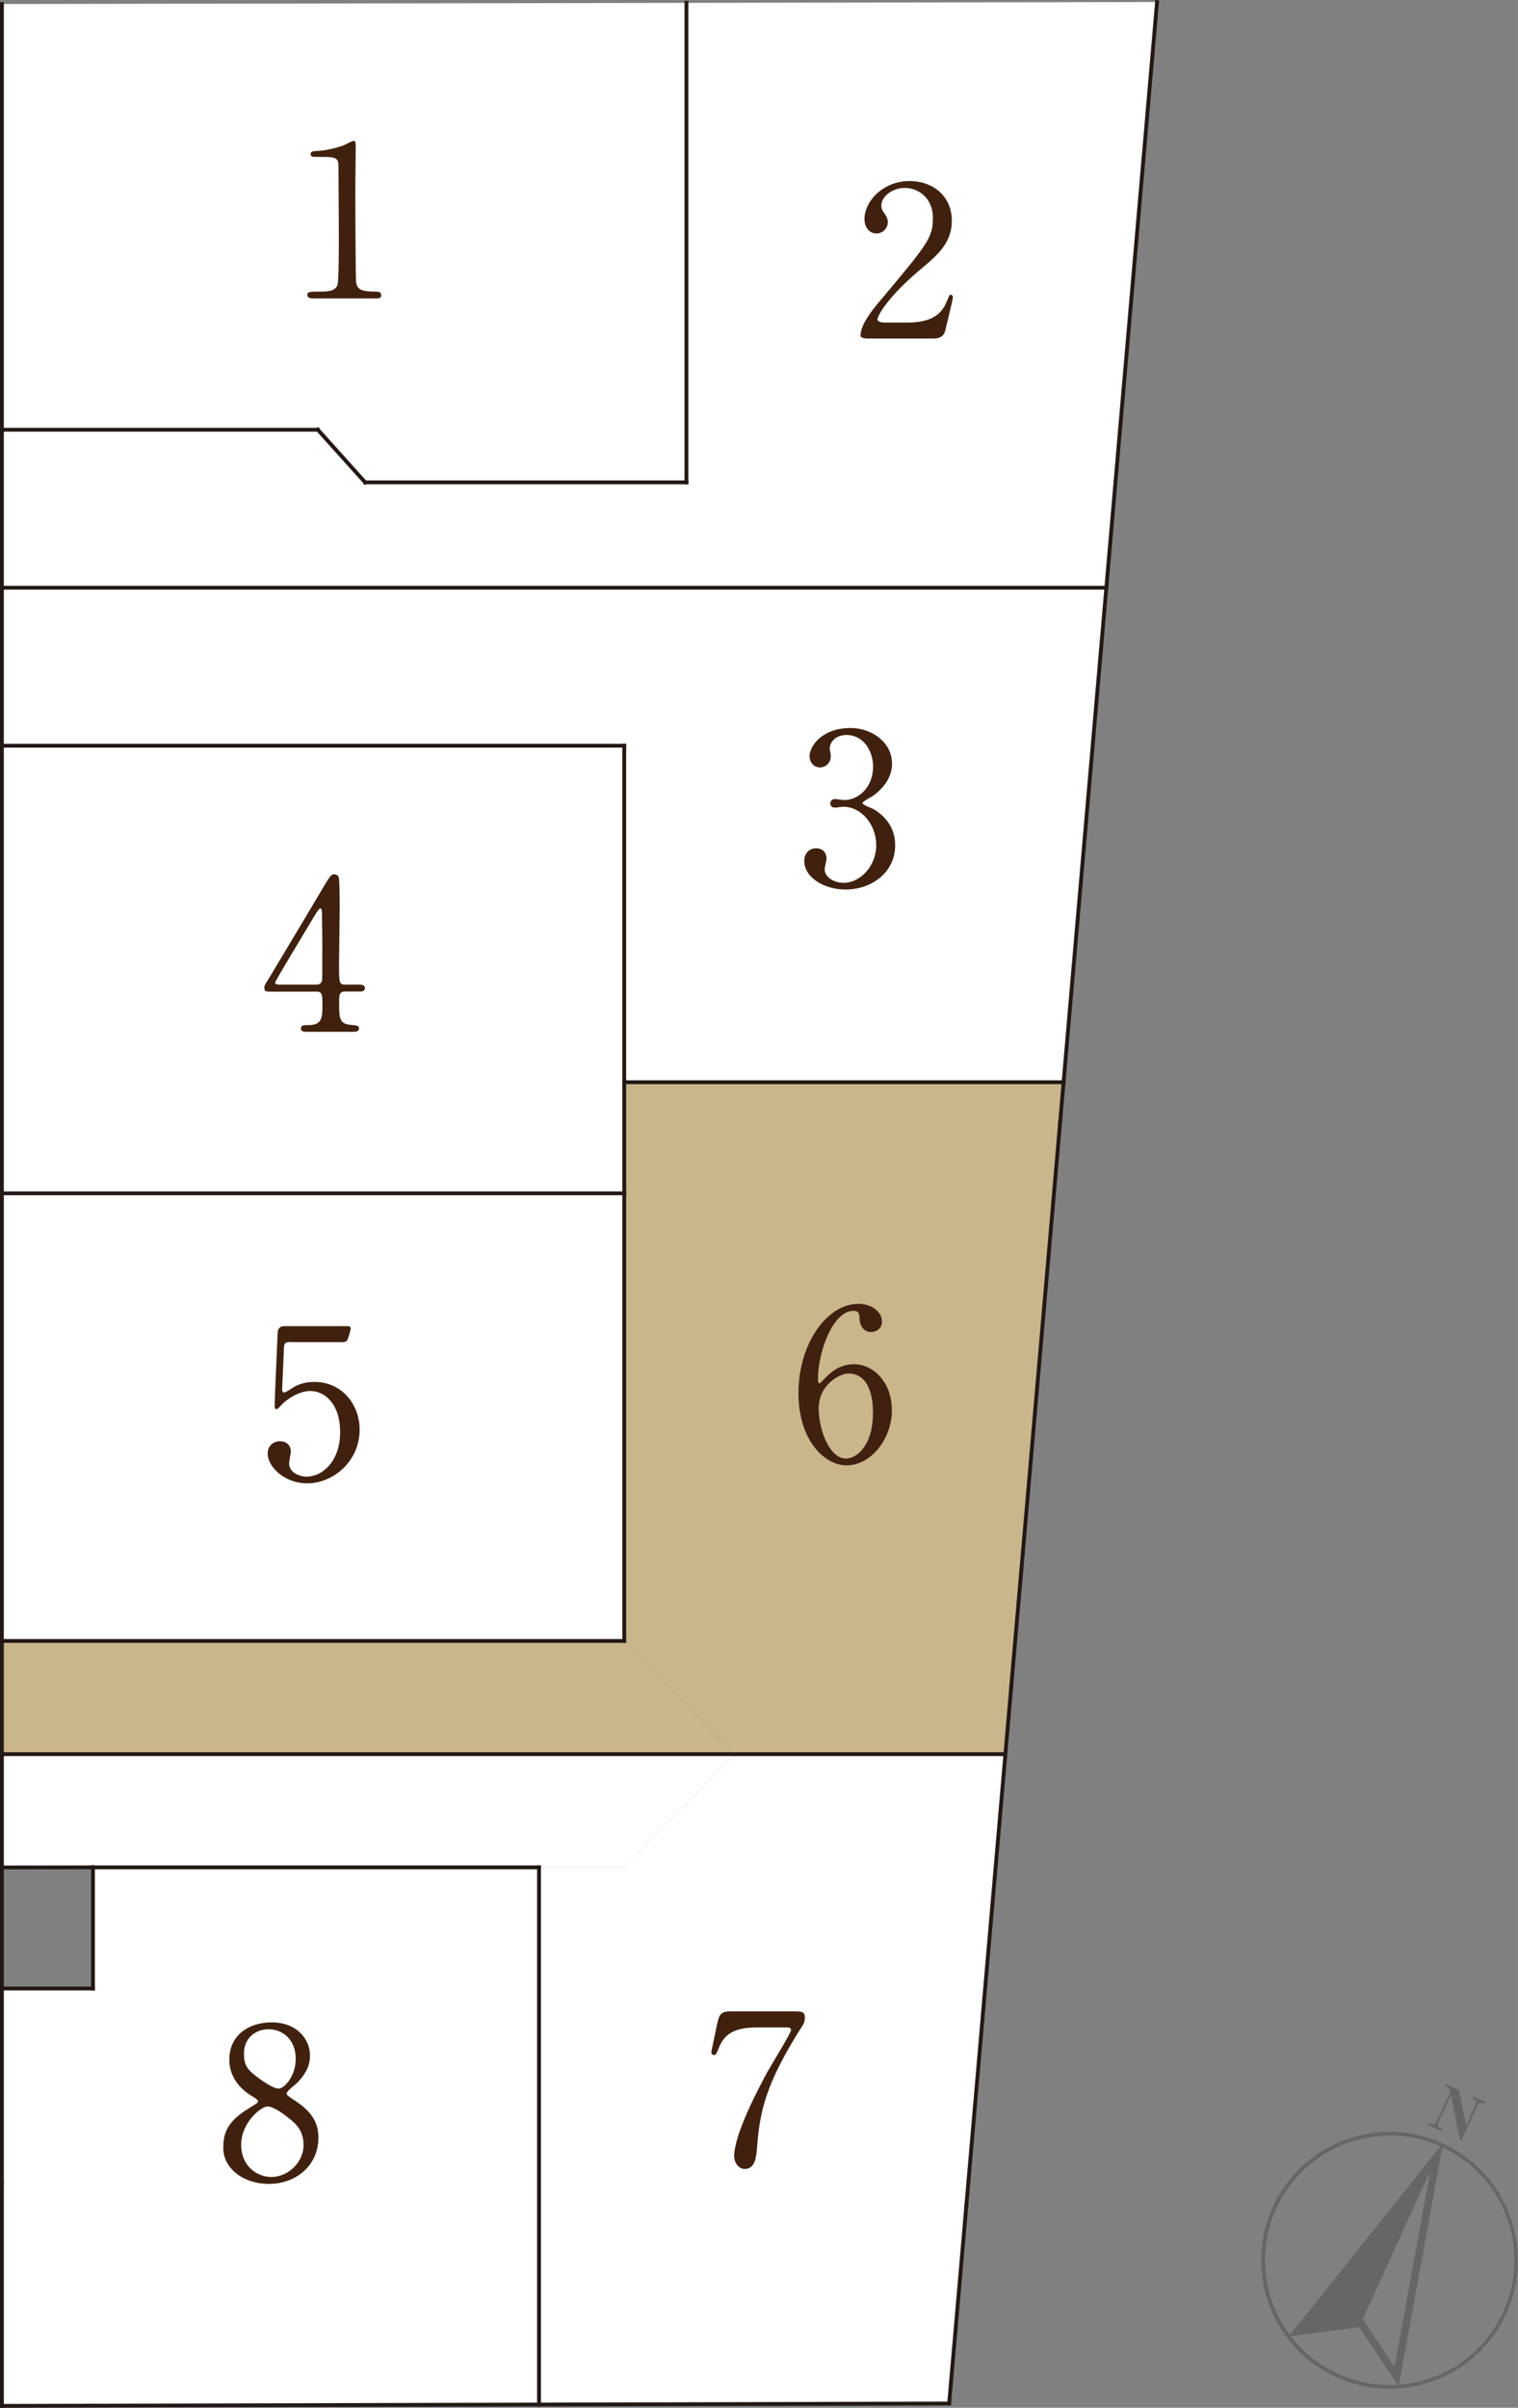 <?xml version="1.0" encoding="UTF-8"?><svg id="_レイヤー_2" xmlns="http://www.w3.org/2000/svg" width="158.67" height="251.63" viewBox="0 0 158.67 251.63"><rect x="0" y="0" width="158.67" height="251.63" fill="#808080" stroke="none"/><defs><style>.cls-1,.cls-2{fill:none;}.cls-2{stroke:#231815;stroke-linecap:square;stroke-width:.4px;}.cls-3{fill:#40210f;}.cls-4{fill:#fff;}.cls-5{fill:#666;}.cls-6{fill:#cab68b;}</style></defs><g id="content"><g id="LINE"><line class="cls-1" x1=".48" y1=".42" x2=".2" y2="251.42"/></g><polygon class="cls-4" points="56.34 251.29 56.34 195.15 9.72 195.15 9.72 207.81 .2 207.81 .2 228.17 .2 251.43 56.34 251.29"/><polygon class="cls-4" points="76.76 183.32 65.25 195.15 56.34 195.15 56.34 251.29 99.21 251.18 101.01 230.47 101.23 227.91 105.09 183.32 76.76 183.32"/><polygon class="cls-4" points=".2 183.32 .2 195.15 9.72 195.15 65.25 195.15 76.76 183.32 .2 183.32"/><polygon class="cls-6" points="65.25 171.49 76.77 183.32 76.76 183.32 .2 183.32 .2 171.49 65.25 171.49"/><rect class="cls-4" x=".2" y="124.71" width="65.05" height="46.78"/><polygon class="cls-6" points="111.17 113.1 110.8 117.41 105.7 176.26 105.09 183.32 76.77 183.32 65.25 171.49 65.25 124.71 65.25 113.1 111.17 113.1"/><polygon class="cls-4" points="65.25 77.93 65.25 113.1 65.25 124.71 .2 124.71 .2 77.93 65.25 77.93"/><polygon class="cls-4" points="115.64 61.42 111.17 113.1 65.25 113.1 65.25 77.93 .2 77.93 .2 61.42 115.64 61.42"/><polygon class="cls-4" points="120.94 .21 115.64 61.42 .2 61.42 .2 44.91 33.22 44.91 38.18 50.41 71.75 50.41 71.75 .3 120.94 .21"/><polygon class="cls-4" points="71.75 .3 71.75 50.41 38.18 50.41 33.22 44.91 .2 44.91 .2 .42 71.75 .3"/><g id="LINE-2"><line class="cls-2" x1=".2" y1=".42" x2=".2" y2="44.91"/></g><g id="LINE-3"><line class="cls-2" x1=".2" y1="44.91" x2="33.22" y2="44.91"/></g><g id="LINE-4"><line class="cls-2" x1="33.22" y1="44.91" x2="38.17" y2="50.41"/></g><g id="LINE-5"><line class="cls-2" x1="38.17" y1="50.41" x2="71.75" y2="50.41"/></g><g id="LINE-6"><line class="cls-2" x1="71.75" y1="50.41" x2="71.75" y2=".3"/></g><g id="LINE-7"><line class="cls-2" x1="115.64" y1="61.42" x2="120.94" y2=".22"/></g><g id="LINE-8"><line class="cls-2" x1="111.17" y1="113.1" x2="115.64" y2="61.42"/></g><g id="LINE-9"><line class="cls-2" x1="105.7" y1="176.26" x2="110.8" y2="117.41"/></g><g id="LINE-10"><line class="cls-2" x1="65.25" y1="77.93" x2="65.25" y2="113.1"/></g><g id="LINE-11"><line class="cls-2" x1="65.25" y1="124.71" x2="65.25" y2="113.1"/></g><g id="LINE-12"><line class="cls-2" x1="65.25" y1="171.49" x2="65.25" y2="124.71"/></g><g id="LINE-13"><line class="cls-2" x1=".2" y1="77.93" x2=".2" y2="124.71"/></g><g id="LINE-14"><line class="cls-2" x1=".2" y1="77.93" x2="65.25" y2="77.93"/></g><g id="LINE-15"><line class="cls-2" x1=".2" y1="44.91" x2=".2" y2="61.42"/></g><g id="LINE-16"><line class="cls-2" x1=".2" y1="61.42" x2=".2" y2="77.93"/></g><g id="LINE-17"><line class="cls-2" x1="65.25" y1="113.1" x2="111.17" y2="113.1"/></g><g id="LINE-18"><line class="cls-2" x1="110.8" y1="117.41" x2="111.17" y2="113.1"/></g><g id="LINE-19"><line class="cls-2" x1="101.23" y1="227.91" x2="105.09" y2="183.32"/></g><g id="LINE-20"><line class="cls-2" x1="99.21" y1="251.18" x2="101.01" y2="230.47"/></g><g id="LINE-21"><line class="cls-2" x1="101.01" y1="230.47" x2="101.23" y2="227.91"/></g><g id="LINE-22"><line class="cls-2" x1="105.09" y1="183.32" x2="105.7" y2="176.26"/></g><g id="LINE-23"><line class="cls-2" x1=".2" y1="124.71" x2=".2" y2="171.49"/></g><g id="LINE-24"><line class="cls-2" x1=".2" y1="171.49" x2="65.25" y2="171.49"/></g><g id="LINE-25"><line class="cls-2" x1=".2" y1="183.32" x2="105.09" y2="183.32"/></g><g id="LINE-26"><line class="cls-2" x1="9.72" y1="195.15" x2="56.34" y2="195.15"/></g><g id="LINE-27"><line class="cls-2" x1="56.34" y1="195.15" x2="56.34" y2="251.29"/></g><g id="LINE-28"><line class="cls-2" x1=".2" y1="251.43" x2="56.34" y2="251.29"/></g><g id="LINE-29"><line class="cls-2" x1=".2" y1="228.17" x2=".2" y2="251.43"/></g><g id="LINE-30"><line class="cls-2" x1="9.72" y1="195.15" x2="9.72" y2="207.81"/></g><g id="LINE-31"><line class="cls-2" x1=".2" y1="195.16" x2="9.72" y2="195.15"/></g><g id="LINE-32"><line class="cls-2" x1=".2" y1="195.16" x2=".2" y2="207.81"/></g><g id="LINE-33"><line class="cls-2" x1=".2" y1="183.32" x2=".2" y2="195.16"/></g><g id="LINE-34"><line class="cls-2" x1=".2" y1="171.49" x2=".2" y2="183.32"/></g><g id="LINE-35"><line class="cls-2" x1=".2" y1="207.81" x2=".2" y2="228.17"/></g><g id="LINE-36"><line class="cls-2" x1=".2" y1="61.42" x2="115.64" y2="61.42"/></g><g id="LINE-37"><line class="cls-2" x1="56.34" y1="251.29" x2="99.21" y2="251.18"/></g><g id="LINE-38"><line class="cls-2" x1="9.72" y1="207.81" x2=".2" y2="207.81"/></g><g id="LINE-39"><line class="cls-2" x1=".2" y1="124.71" x2="65.25" y2="124.71"/></g><path class="cls-3" d="M32.63,31.18c-.48,0-.51-.29-.51-.35,0-.35.33-.35,1.12-.35,1.19,0,1.76-.07,2.03-.68.15-.37.15-4.25.15-5.02,0-1.06-.04-6.18-.04-7.35,0-1.03-.31-1.03-2.16-1.03-.53,0-.75,0-.75-.29s.22-.31.9-.35c.53-.02,1.63-.24,2.49-.55.15-.04.9-.48,1.08-.48.24,0,.24.07.24,1.06,0,.59-.04,3.43-.04,4.09,0,1.01.02,9.46.09,9.7.15.64.46.9,2.09.9.2,0,.53,0,.53.4,0,.31-.35.31-.55.31h-6.67Z"/><path class="cls-3" d="M90.59,35.37c-.13,0-.64-.02-.64-.33,0-1.17,1.41-2.86,1.91-3.45,5.19-6.18,5.65-6.75,5.65-8.85,0-1.96-1.43-3.1-2.93-3.1-1.32,0-2.46.9-2.46,1.85,0,.07,0,.35.22.66.29.42.46.66.46,1.06,0,.64-.53,1.19-1.19,1.19-.75,0-1.25-.66-1.25-1.5,0-1.87,1.94-3.98,4.73-3.98,2.38,0,4.4,1.54,4.4,4.14,0,2.27-1.39,3.52-3.26,5.08-3.32,2.77-4.51,4.82-4.51,5.24,0,.33.71.33.79.33h2.27c2.22,0,3.5-.62,4.12-2.07.35-.81.35-.84.48-.84.22,0,.22.26.22.31,0,.18-.7,3.01-.81,3.48-.2.79-.97.79-1.32.79h-6.89Z"/><path class="cls-3" d="M93.24,79.81c0,1.3-.75,2.46-1.96,3.34-.18.11-1.14.64-1.14.77,0,.2,1.03.55,1.21.66,1.04.64,2.22,1.8,2.22,3.74,0,2.82-2.42,4.64-5.19,4.64-2.2,0-4.31-1.23-4.31-2.99,0-.9.62-1.32,1.25-1.32.75,0,1.08.59,1.08,1.03,0,.18-.2.99-.2,1.17,0,.81.95,1.41,1.98,1.41,1.76,0,3.41-1.78,3.41-3.92s-1.52-4.03-3.46-4.03c-.11,0-.72.09-.86.09-.33,0-.48-.2-.48-.44,0-.26.22-.46.51-.46.13,0,.79.11.95.11,1.5,0,3.01-1.36,3.01-3.48,0-1.69-1.03-3.32-2.77-3.32-1.17,0-1.76.77-1.76,1.41,0,.11.11.68.11.81,0,.66-.51,1.17-1.12,1.17-.7,0-1.1-.59-1.1-1.17,0-1.06,1.3-2.95,4.29-2.95,2.18,0,4.33,1.47,4.33,3.72Z"/><path class="cls-3" d="M30.44,140.24c-.75,0-.75.2-.77.88-.02.33-.18,4.05-.18,4.07,0,.18.04.33.2.33.13,0,.2-.04.86-.46.64-.42,1.41-.64,2.31-.64,2.88,0,4.73,2.35,4.73,4.99,0,3.26-2.71,5.61-5.5,5.61-2.33,0-4.11-1.72-4.11-3.12,0-.73.51-1.28,1.3-1.28.64,0,1.12.4,1.12,1.08,0,.18-.18,1.03-.18,1.23,0,.95,1.06,1.39,1.83,1.39,1.61,0,3.5-1.56,3.5-4.64s-1.69-4.31-3.1-4.31-2.66,1.1-2.86,1.28c-.11.09-.53.62-.68.62-.18,0-.2-.15-.2-.35,0-.88.26-6.34.31-7.52,0-.29.04-.81.71-.81h6.29c.44,0,.64,0,.64.22,0,.13-.18.79-.31,1.12-.13.33-.35.33-.64.33h-5.26Z"/><path class="cls-3" d="M37.61,102.9c.13,0,.53.02.53.35,0,.37-.33.37-.53.37h-1.52c-.64,0-.64.35-.64,1.3,0,1.34,0,2.09,1.17,2.18.73.07.9.07.9.4s-.4.33-.59.33h-4.95c-.18,0-.53-.02-.53-.33,0-.37.29-.37.75-.37,1.5,0,1.5-.79,1.5-2.18,0-.9,0-1.32-.59-1.32h-4.95c-.26,0-.53,0-.53-.4,0-.22.04-.29.44-.92.48-.81,5.68-9.48,5.81-9.73.66-1.08.73-1.21,1.08-1.21.13,0,.31.07.42.22.13.24.13,2.75.13,3.23,0,.84-.07,4.95-.07,5.88,0,1.98,0,2.2.62,2.2h1.56ZM33.1,102.9c.35,0,.53-.22.57-.48.02-.2.02-2.62.02-3.92,0-.31-.04-3.21-.04-3.26,0-.07-.04-.31-.18-.31-.11,0-.46.55-.59.77-.46.79-4.12,6.8-4.12,6.98,0,.13.13.22.44.22h3.89Z"/><path class="cls-3" d="M93.23,147.33c0,3.15-2.29,5.81-4.71,5.81s-5.06-2.71-5.06-7.55c0-5.13,2.95-9.33,6.27-9.33,1.34,0,2.46.81,2.46,1.85,0,.77-.64,1.1-1.14,1.1-.39,0-1.17-.24-1.21-1.47-.02-.44-.07-.75-.64-.75-2.11,0-3.7,4.22-3.7,7.15,0,.09,0,.44.15.44.07,0,.11-.07.55-.51.48-.51,1.45-1.5,3.08-1.5,2.05,0,3.94,1.94,3.94,4.75ZM85.57,147.13c0,2.27,1.12,5.3,2.86,5.3,1.01,0,2.82-1.21,2.82-4.82,0-1.1-.2-4.07-2.57-4.07-.92,0-3.1,1.19-3.1,3.59Z"/><path class="cls-3" d="M83.21,210.21c.48,0,.92,0,.92.62,0,.44-.11.64-.24.84-3.94,6.18-4.49,9.09-4.77,12.89-.07.79-.18,2.11-1.26,2.11-.75,0-1.12-.77-1.12-1.32,0-2.42,2.75-7.48,3.5-8.87.38-.68,2.44-4.03,2.44-4.31s-.18-.29-.57-.29h-3.04c-2.53,0-3.43.88-3.92,2.11-.29.7-.33.77-.51.77-.15,0-.29-.11-.29-.29,0-.07.51-2.44.57-2.77.26-1.21.38-1.5,1.52-1.5h6.76Z"/><path class="cls-3" d="M26.09,220.28c.79-.48.88-.53.88-.68,0-.11-.13-.24-.64-.55-.64-.37-2.36-1.56-2.36-3.81,0-2.6,2.11-3.89,4.4-3.89,2.77,0,4.05,1.87,4.03,3.48,0,.88-.29,1.76-1.36,2.86-.15.15-1.08.84-1.08,1.08,0,.18.18.31.92.79,2.02,1.32,2.4,2.62,2.4,3.85,0,2.86-2.29,4.82-5.19,4.82-2.64,0-4.75-1.61-4.75-3.76,0-1.41.29-2.73,2.75-4.18ZM30.12,221.31c-.24-.2-1.45-1.17-2.18-1.17-.62,0-2.73,1.65-2.73,4s1.78,3.37,3.15,3.37c1.76,0,3.37-1.54,3.37-3.34,0-1.41-.68-2.16-1.61-2.86ZM26.71,216.93c.84.66,1.91,1.34,2.4,1.34.64,0,1.8-1.34,1.8-3.1,0-2.02-1.36-3.1-2.84-3.1-1.34,0-2.57.9-2.57,2.55,0,1.14.31,1.61,1.21,2.31Z"/><path class="cls-5" d="M145.33,249.64c-1.92.01-3.84-.39-5.64-1.21-3.26-1.48-5.75-4.15-7.01-7.51-1.26-3.36-1.13-7,.35-10.26,1.48-3.26,4.15-5.75,7.51-7.01,3.36-1.26,7-1.13,10.26.35,6.73,3.06,9.72,11.03,6.65,17.77h0c-1.48,3.26-4.15,5.75-7.51,7.01-1.5.56-3.07.85-4.62.86ZM145.18,223.18c-1.51,0-3.03.29-4.49.83-3.26,1.22-5.85,3.64-7.29,6.81-1.44,3.17-1.56,6.71-.34,9.97,1.22,3.26,3.64,5.85,6.81,7.29,3.17,1.44,6.71,1.56,9.97.34,3.26-1.22,5.85-3.64,7.29-6.81,2.98-6.54.08-14.28-6.46-17.26-1.75-.8-3.61-1.19-5.48-1.18Z"/><path class="cls-5" d="M154.26,219.93c.15-.32-.1-.54-.23-.6l-.12-.05.09-.19,1.25.57-.09.19-.12-.05c-.09-.04-.44-.12-.6.22l-1.66,3.64-.19-.08-.93-4.67-1.33,2.92c-.14.31.09.54.22.6l.24.11-.08.19-1.49-.68.08-.19.24.11c.1.05.45.11.6-.22l1.41-3.09c.08-.17-.06-.46-.25-.55l-.24-.11.09-.19,1.35.61.75,3.71,1-2.2Z"/><path class="cls-5" d="M150.82,223.98v-.05s-.9,1.18-.9,1.18l-15.21,19.05,7.37-.96,4.12,6.19,4.36-23.91.31-1.54-.04.04ZM145.78,247.39l-3.2-4.81-.07-.1-.1-.04,7.07-15.52.02-.03-3.74,20.5Z"/></g></svg>